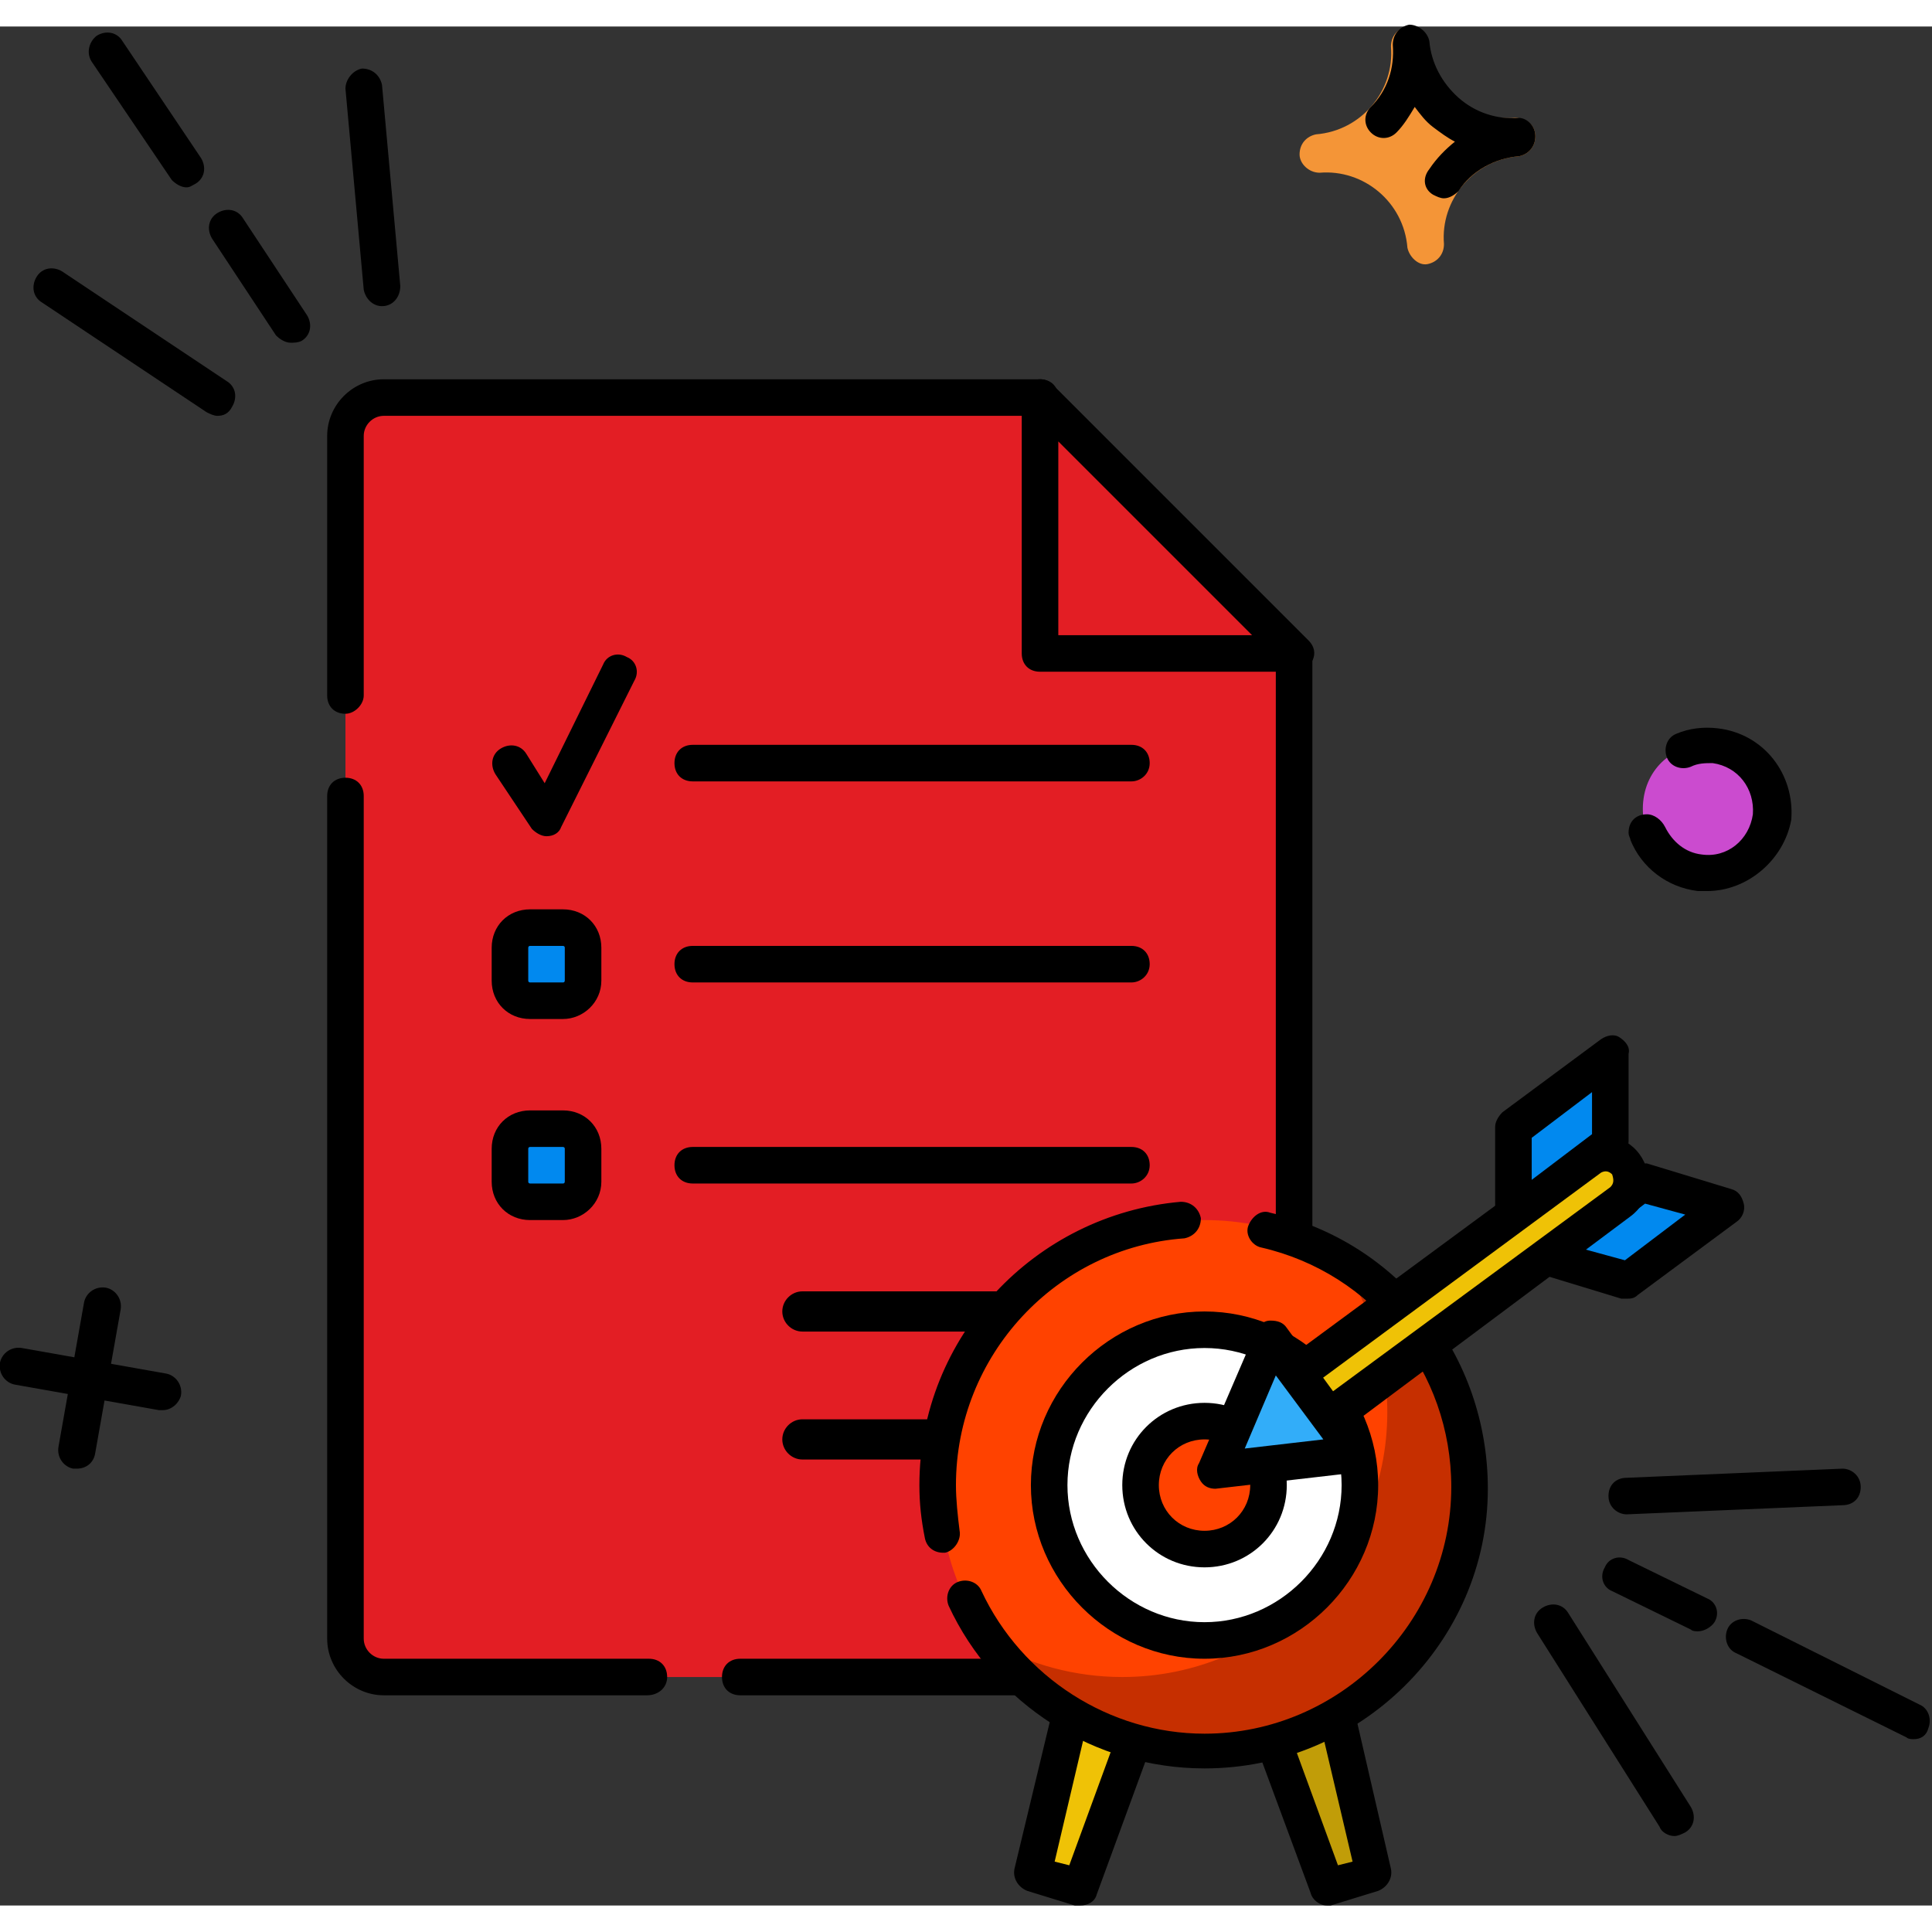 <svg xmlns="http://www.w3.org/2000/svg" version="1.1" xmlns:xlink="http://www.w3.org/1999/xlink" width="512" height="512" x="0" y="0" viewBox="0 0 105.7 102.8" style="enable-background:new 0 0 512 512" xml:space="preserve" class=""><rect x="0" y="0" width="105.7" height="102.8" fill="#333333" stroke="none"/><g><path fill="#e31e24" d="M56.9 20.3H21c-1.2 0-2.1.9-2.1 2.1v65.8c0 1.2.9 2.1 2.1 2.1h47.8c1.2 0 2.1-.9 2.1-2.1V34.3z" opacity="1" data-original="#fff6eb" class=""></path><path fill="#e31e24" d="M70.9 34.3v53.9c0 1.2-.9 2.1-2.1 2.1h-7.3c.3-.4.4-1 .4-1.6V25.3z" opacity="1" data-original="#edc9b0" class=""></path><path d="M18.9 37.6c-.6 0-1-.4-1-1V22.4c0-1.7 1.4-3.1 3.1-3.1h35.9c.6 0 1 .4 1 1s-.4 1-1 1H21c-.6 0-1.1.5-1.1 1.1v14.2c0 .5-.5 1-1 1zM35.4 91.3H21c-1.7 0-3.1-1.4-3.1-3.1V42.1c0-.6.4-1 1-1s1 .4 1 1v46.1c0 .6.5 1.1 1.1 1.1h14.5c.6 0 1 .4 1 1s-.5 1-1.1 1zM68.8 91.3H40.5c-.6 0-1-.4-1-1s.4-1 1-1h28.2c.6 0 1.1-.5 1.1-1.1V34.3c0-.6.4-1 1-1s1 .4 1 1v53.9c.1 1.7-1.3 3.1-3 3.1zM29.9 44.3c-.3 0-.6-.2-.8-.4l-2-3c-.3-.5-.2-1.1.3-1.4s1.1-.2 1.4.3l1 1.6 3.2-6.5c.2-.5.8-.7 1.3-.4.5.2.7.8.4 1.3l-4 8c-.1.3-.4.5-.8.5z" fill="#000000" opacity="1" data-original="#000000" class=""></path><path fill="#0189ef" d="M30.8 53.3H29c-.6 0-1.1-.5-1.1-1.1v-1.8c0-.6.5-1.1 1.1-1.1h1.8c.6 0 1.1.5 1.1 1.1v1.8c0 .6-.5 1.1-1.1 1.1zM30.8 64.3H29c-.6 0-1.1-.5-1.1-1.1v-1.8c0-.6.5-1.1 1.1-1.1h1.8c.6 0 1.1.5 1.1 1.1v1.8c0 .6-.5 1.1-1.1 1.1z" opacity="1" data-original="#0189ef"></path><path d="M61.9 41.3h-24c-.6 0-1-.4-1-1s.4-1 1-1h24c.6 0 1 .4 1 1s-.5 1-1 1zM30.8 54.3H29c-1.2 0-2.1-.9-2.1-2.1v-1.8c0-1.2.9-2.1 2.1-2.1h1.8c1.2 0 2.1.9 2.1 2.1v1.8c0 1.2-1 2.1-2.1 2.1zm-1.8-4c-.1 0-.1.1-.1.1v1.8c0 .1.1.1.1.1h1.8c.1 0 .1-.1.1-.1v-1.8c0-.1-.1-.1-.1-.1zM61.9 52.3h-24c-.6 0-1-.4-1-1s.4-1 1-1h24c.6 0 1 .4 1 1s-.5 1-1 1zM30.8 65.3H29c-1.2 0-2.1-.9-2.1-2.1v-1.8c0-1.2.9-2.1 2.1-2.1h1.8c1.2 0 2.1.9 2.1 2.1v1.8c0 1.2-1 2.1-2.1 2.1zm-1.8-4c-.1 0-.1.1-.1.1v1.8c0 .1.1.1.1.1h1.8c.1 0 .1-.1.1-.1v-1.8c0-.1-.1-.1-.1-.1zM61.9 63.3h-24c-.6 0-1-.4-1-1s.4-1 1-1h24c.6 0 1 .4 1 1s-.5 1-1 1zM61.9 71.4h-18c-.6 0-1.1-.5-1.1-1.1s.5-1.1 1.1-1.1h18c.6 0 1.1.5 1.1 1.1s-.5 1.1-1.1 1.1zM61.9 78.4h-18c-.6 0-1.1-.5-1.1-1.1s.5-1.1 1.1-1.1h18c.6 0 1.1.5 1.1 1.1s-.5 1.1-1.1 1.1z" fill="#000000" opacity="1" data-original="#000000" class=""></path><path fill="#efc206" d="m59.1 101.8-2.5-.7L59 90.6l3.8 1.2z" opacity="1" data-original="#efc206"></path><path fill="#c19d08" d="m72.6 101.8 2.6-.7-2.5-10.5-3.8 1.2z" opacity="1" data-original="#c19d08"></path><path d="M59.1 102.8h-.3l-2.6-.8c-.5-.2-.8-.7-.7-1.2L58 90.4c.1-.3.2-.5.5-.6.2-.1.5-.2.8-.1l3.8 1.1c.3.1.5.3.6.5s.1.5 0 .8L60 102.2c-.1.4-.5.6-.9.6zm-1.4-2.4.8.2 3-8.2-1.8-.5zM72.6 102.8c-.4 0-.8-.3-.9-.7l-3.7-10c-.1-.3-.1-.5 0-.8.1-.2.3-.4.6-.5l3.8-1.1c.3-.1.6 0 .8.1s.4.4.5.6l2.4 10.4c.1.5-.2 1-.7 1.2l-2.6.8h-.2zm-2.4-10.4 3 8.2.8-.2-2-8.5z" fill="#000000" opacity="1" data-original="#000000" class=""></path><circle cx="65.9" cy="79.8" r="14.5" fill="#ff4200" opacity="1" data-original="#ff4200" class=""></circle><path fill="#c62f00" d="M80.4 79.8c0 8-6.5 14.5-14.5 14.5-4.8 0-9-2.3-11.7-5.9 2.1 1.2 4.6 1.9 7.2 1.9 8 0 14.5-6.5 14.5-14.5 0-3.2-1.1-6.2-2.8-8.6 4.3 2.5 7.3 7.2 7.3 12.6z" opacity="1" data-original="#c62f00" class=""></path><path d="M51.6 83.5c-.5 0-.9-.3-1-.8-.2-1-.3-1.9-.3-2.9 0-8.1 6.3-14.8 14.3-15.5.6 0 1 .4 1.1.9 0 .6-.4 1-.9 1.1-7 .5-12.5 6.4-12.5 13.5 0 .8.1 1.7.2 2.5.1.5-.3 1.1-.8 1.2h-.1zM65.9 95.3c-6 0-11.5-3.5-14-8.9-.2-.5 0-1.1.5-1.3s1.1 0 1.3.5c2.2 4.7 7 7.8 12.2 7.8 7.4 0 13.5-6.1 13.5-13.5 0-6.3-4.3-11.7-10.4-13.1-.5-.1-.9-.7-.7-1.2s.7-.9 1.2-.7c7 1.6 11.9 7.8 11.9 15.1 0 8.4-7 15.3-15.5 15.3z" fill="#000000" opacity="1" data-original="#000000" class=""></path><circle cx="65.9" cy="79.8" r="8.5" fill="#ffffff" opacity="1" data-original="#ffffff" class=""></circle><circle cx="65.9" cy="79.8" r="3.5" fill="#ff4200" opacity="1" data-original="#ff4200" class=""></circle><path d="M65.9 84.3c-2.5 0-4.5-2-4.5-4.5s2-4.5 4.5-4.5 4.5 2 4.5 4.5-2 4.5-4.5 4.5zm0-7c-1.4 0-2.5 1.1-2.5 2.5s1.1 2.5 2.5 2.5 2.5-1.1 2.5-2.5-1.1-2.5-2.5-2.5z" fill="#000000" opacity="1" data-original="#000000" class=""></path><path d="M65.9 89.3c-5.2 0-9.5-4.3-9.5-9.5s4.3-9.5 9.5-9.5 9.5 4.3 9.5 9.5-4.3 9.5-9.5 9.5zm0-17c-4.1 0-7.5 3.4-7.5 7.5s3.4 7.5 7.5 7.5 7.5-3.4 7.5-7.5-3.4-7.5-7.5-7.5z" fill="#000000" opacity="1" data-original="#000000" class=""></path><path fill="#0189ef" d="m84.5 67.3 4.5 1.3 5.4-3.9-4.6-1.4z" opacity="1" data-original="#0189ef"></path><path d="M89 69.6h-.3l-4.6-1.4c-.4-.1-.6-.4-.7-.8s.1-.8.4-1l5.4-4c.3-.2.6-.2.9-.2l4.6 1.4c.4.1.6.4.7.8s-.1.8-.4 1l-5.4 4c-.2.2-.4.2-.6.2zm-2.3-2.7 2.2.6 3.3-2.5-2.2-.6z" fill="#000000" opacity="1" data-original="#000000" class=""></path><path fill="#efc206" d="m71.6 77-1.7-2.4 17-12.6c.7-.5 1.6-.3 2 .3.5.7.3 1.6-.3 2z" opacity="1" data-original="#efc206"></path><path d="M71.6 78h-.1c-.3 0-.5-.2-.7-.4L69 75.2c-.3-.4-.2-1.1.2-1.4l17.1-12.6c1.1-.8 2.6-.6 3.4.5s.6 2.6-.5 3.4l-17 12.7c-.2.1-.4.2-.6.2zm-.4-3.2.6.7 16.3-12c.2-.2.2-.4.1-.7-.2-.2-.4-.2-.6-.1z" fill="#000000" opacity="1" data-original="#000000" class=""></path><path fill="#0189ef" d="M82.8 65v-4.7l5.4-4v4.8z" opacity="1" data-original="#0189ef"></path><path d="M82.8 66c-.2 0-.3 0-.5-.1-.3-.2-.6-.5-.5-.9v-4.8c0-.3.2-.6.4-.8l5.4-4c.3-.2.7-.3 1-.1s.6.5.5.9V61c0 .3-.2.6-.4.8l-5.4 4c-.1.2-.3.2-.5.2zm1-5.2v2.3l3.3-2.5v-2.3z" fill="#000000" opacity="1" data-original="#000000" class=""></path><path fill="#32adf9" d="m66.5 79 1.5-3.6 1.6-3.6 2.3 3.1 2.3 3.2-3.9.4z" opacity="1" data-original="#32adf9"></path><path d="M66.5 80c-.3 0-.6-.1-.8-.4s-.3-.7-.1-1l3.1-7.2c.1-.3.4-.6.8-.6s.7.1.9.4l4.6 6.3c.2.3.3.7.1 1s-.4.6-.8.6l-7.8.9c0-.1 0 0 0 0zm3.3-6.2-1.7 4 4.3-.5z" fill="#000000" opacity="1" data-original="#000000" class=""></path><path fill="#e31e24" d="M56.9 20.3v14h14z" opacity="1" data-original="#edc9b0" class=""></path><path d="M70.9 35.3h-14c-.6 0-1-.4-1-1v-14c0-.4.2-.8.6-.9.4-.2.8-.1 1.1.2l14 14c.3.3.4.7.2 1.1s-.5.6-.9.6zm-13-2h10.6L57.9 22.7zM4.2 78.9H4c-.5-.1-.9-.6-.8-1.2l1.4-7.9c.1-.5.6-.9 1.2-.8.5.1.9.6.8 1.2l-1.4 7.9c-.1.5-.5.8-1 .8z" fill="#000000" opacity="1" data-original="#000000" class=""></path><path d="M8.9 75.7h-.2L.8 74.3c-.5-.1-.9-.6-.8-1.2.1-.5.6-.9 1.2-.8l7.9 1.4c.5.1.9.6.8 1.2-.1.4-.5.8-1 .8z" fill="#000000" opacity="1" data-original="#000000" class=""></path><path fill="#cb4bcf" d="M96.9 43.2c-.2 1.9-1.9 3.3-3.9 3.1s-3.3-1.9-3.1-3.9 1.9-3.3 3.9-3.1c1.9.3 3.3 2 3.1 3.9z" opacity="1" data-original="#cb4bcf" class=""></path><path d="M93.4 47.3h-.5c-1.7-.2-3.1-1.3-3.7-2.8 0-.1-.1-.2-.1-.4 0-.6.4-1 1-1 .4 0 .8.3 1 .7.4.8 1.1 1.4 2 1.5 1.4.2 2.6-.8 2.8-2.2.1-1.4-.8-2.6-2.2-2.8-.4 0-.8 0-1.2.2-.5.2-1.1 0-1.3-.5s0-1.1.5-1.3c.7-.3 1.5-.4 2.3-.3 2.5.3 4.2 2.5 4 5-.4 2.2-2.4 3.9-4.6 3.9zM15.9 17.3c-.3 0-.6-.2-.8-.4l-3.5-5.3c-.3-.5-.2-1.1.3-1.4s1.1-.2 1.4.3l3.5 5.3c.3.5.2 1.1-.3 1.4-.2.1-.4.1-.6.1zM10.2 8.8c-.3 0-.6-.2-.8-.4L5 1.9c-.3-.5-.1-1.1.3-1.4.5-.3 1.1-.2 1.4.3L11 7.2c.3.5.2 1.1-.3 1.4-.2.1-.3.2-.5.2zM20.9 15.3c-.5 0-.9-.4-1-.9l-1-11c0-.5.4-1 .9-1.1.6 0 1 .4 1.1.9l1 11c0 .6-.4 1.1-1 1.1zM11.9 21.3c-.2 0-.4-.1-.6-.2l-9-6c-.5-.3-.6-.9-.3-1.4s.9-.6 1.4-.3l9 6c.5.3.6.9.3 1.4-.2.4-.5.5-.8.5z" fill="#000000" opacity="1" data-original="#000000" class=""></path><path fill="#f49537" d="M71.1 7c0-.6.4-1 .9-1.1 2.5-.2 4.3-2.4 4.1-4.8 0-.6.4-1 .9-1.1.6 0 1 .4 1.1.9.2 2.5 2.4 4.3 4.8 4.1.6 0 1.1.4 1.1 1s-.4 1-.9 1.1c-2.5.2-4.3 2.4-4.1 4.8 0 .6-.4 1-.9 1.1s-1-.4-1.1-.9c-.2-2.5-2.4-4.3-4.8-4.1-.6 0-1.1-.5-1.1-1z" opacity="1" data-original="#f49537" class=""></path><path d="M79 9.4c-.2 0-.4-.1-.6-.2-.5-.3-.6-.9-.2-1.4.4-.6.9-1.1 1.4-1.5-.4-.2-.8-.5-1.2-.8s-.7-.7-1-1.1c-.3.5-.6 1-1 1.4s-1 .4-1.4 0-.4-1 0-1.4c.9-.9 1.3-2.1 1.2-3.4 0-.6.4-1 .9-1.1.5 0 1 .4 1.1.9.1 1.2.7 2.3 1.6 3.1s2.1 1.2 3.3 1.1c.4 0 .9.4.9 1s-.4 1-.9 1.1c-1.3.1-2.6.8-3.3 1.9-.2.2-.5.4-.8.4zM92.9 87.8c-.1 0-.3 0-.4-.1l-4.3-2.1c-.5-.2-.7-.8-.4-1.3.2-.5.8-.7 1.3-.4l4.3 2.1c.5.2.7.8.4 1.3-.2.3-.6.5-.9.5zM104.7 93.7c-.1 0-.3 0-.4-.1L95 89c-.5-.2-.7-.8-.5-1.3s.8-.7 1.3-.5l9.2 4.6c.5.2.7.8.5 1.3-.1.4-.4.6-.8.6zM91.6 99c-.3 0-.7-.2-.8-.5l-6.7-10.6c-.3-.5-.2-1.1.3-1.4s1.1-.2 1.4.3l6.7 10.6c.3.5.2 1.1-.3 1.4-.2.1-.4.2-.6.2zM89 81.4c-.5 0-1-.4-1-1s.4-1 1-1l11.8-.5c.5 0 1 .4 1 1s-.4 1-1 1z" fill="#000000" opacity="1" data-original="#000000" class=""></path></g></svg>